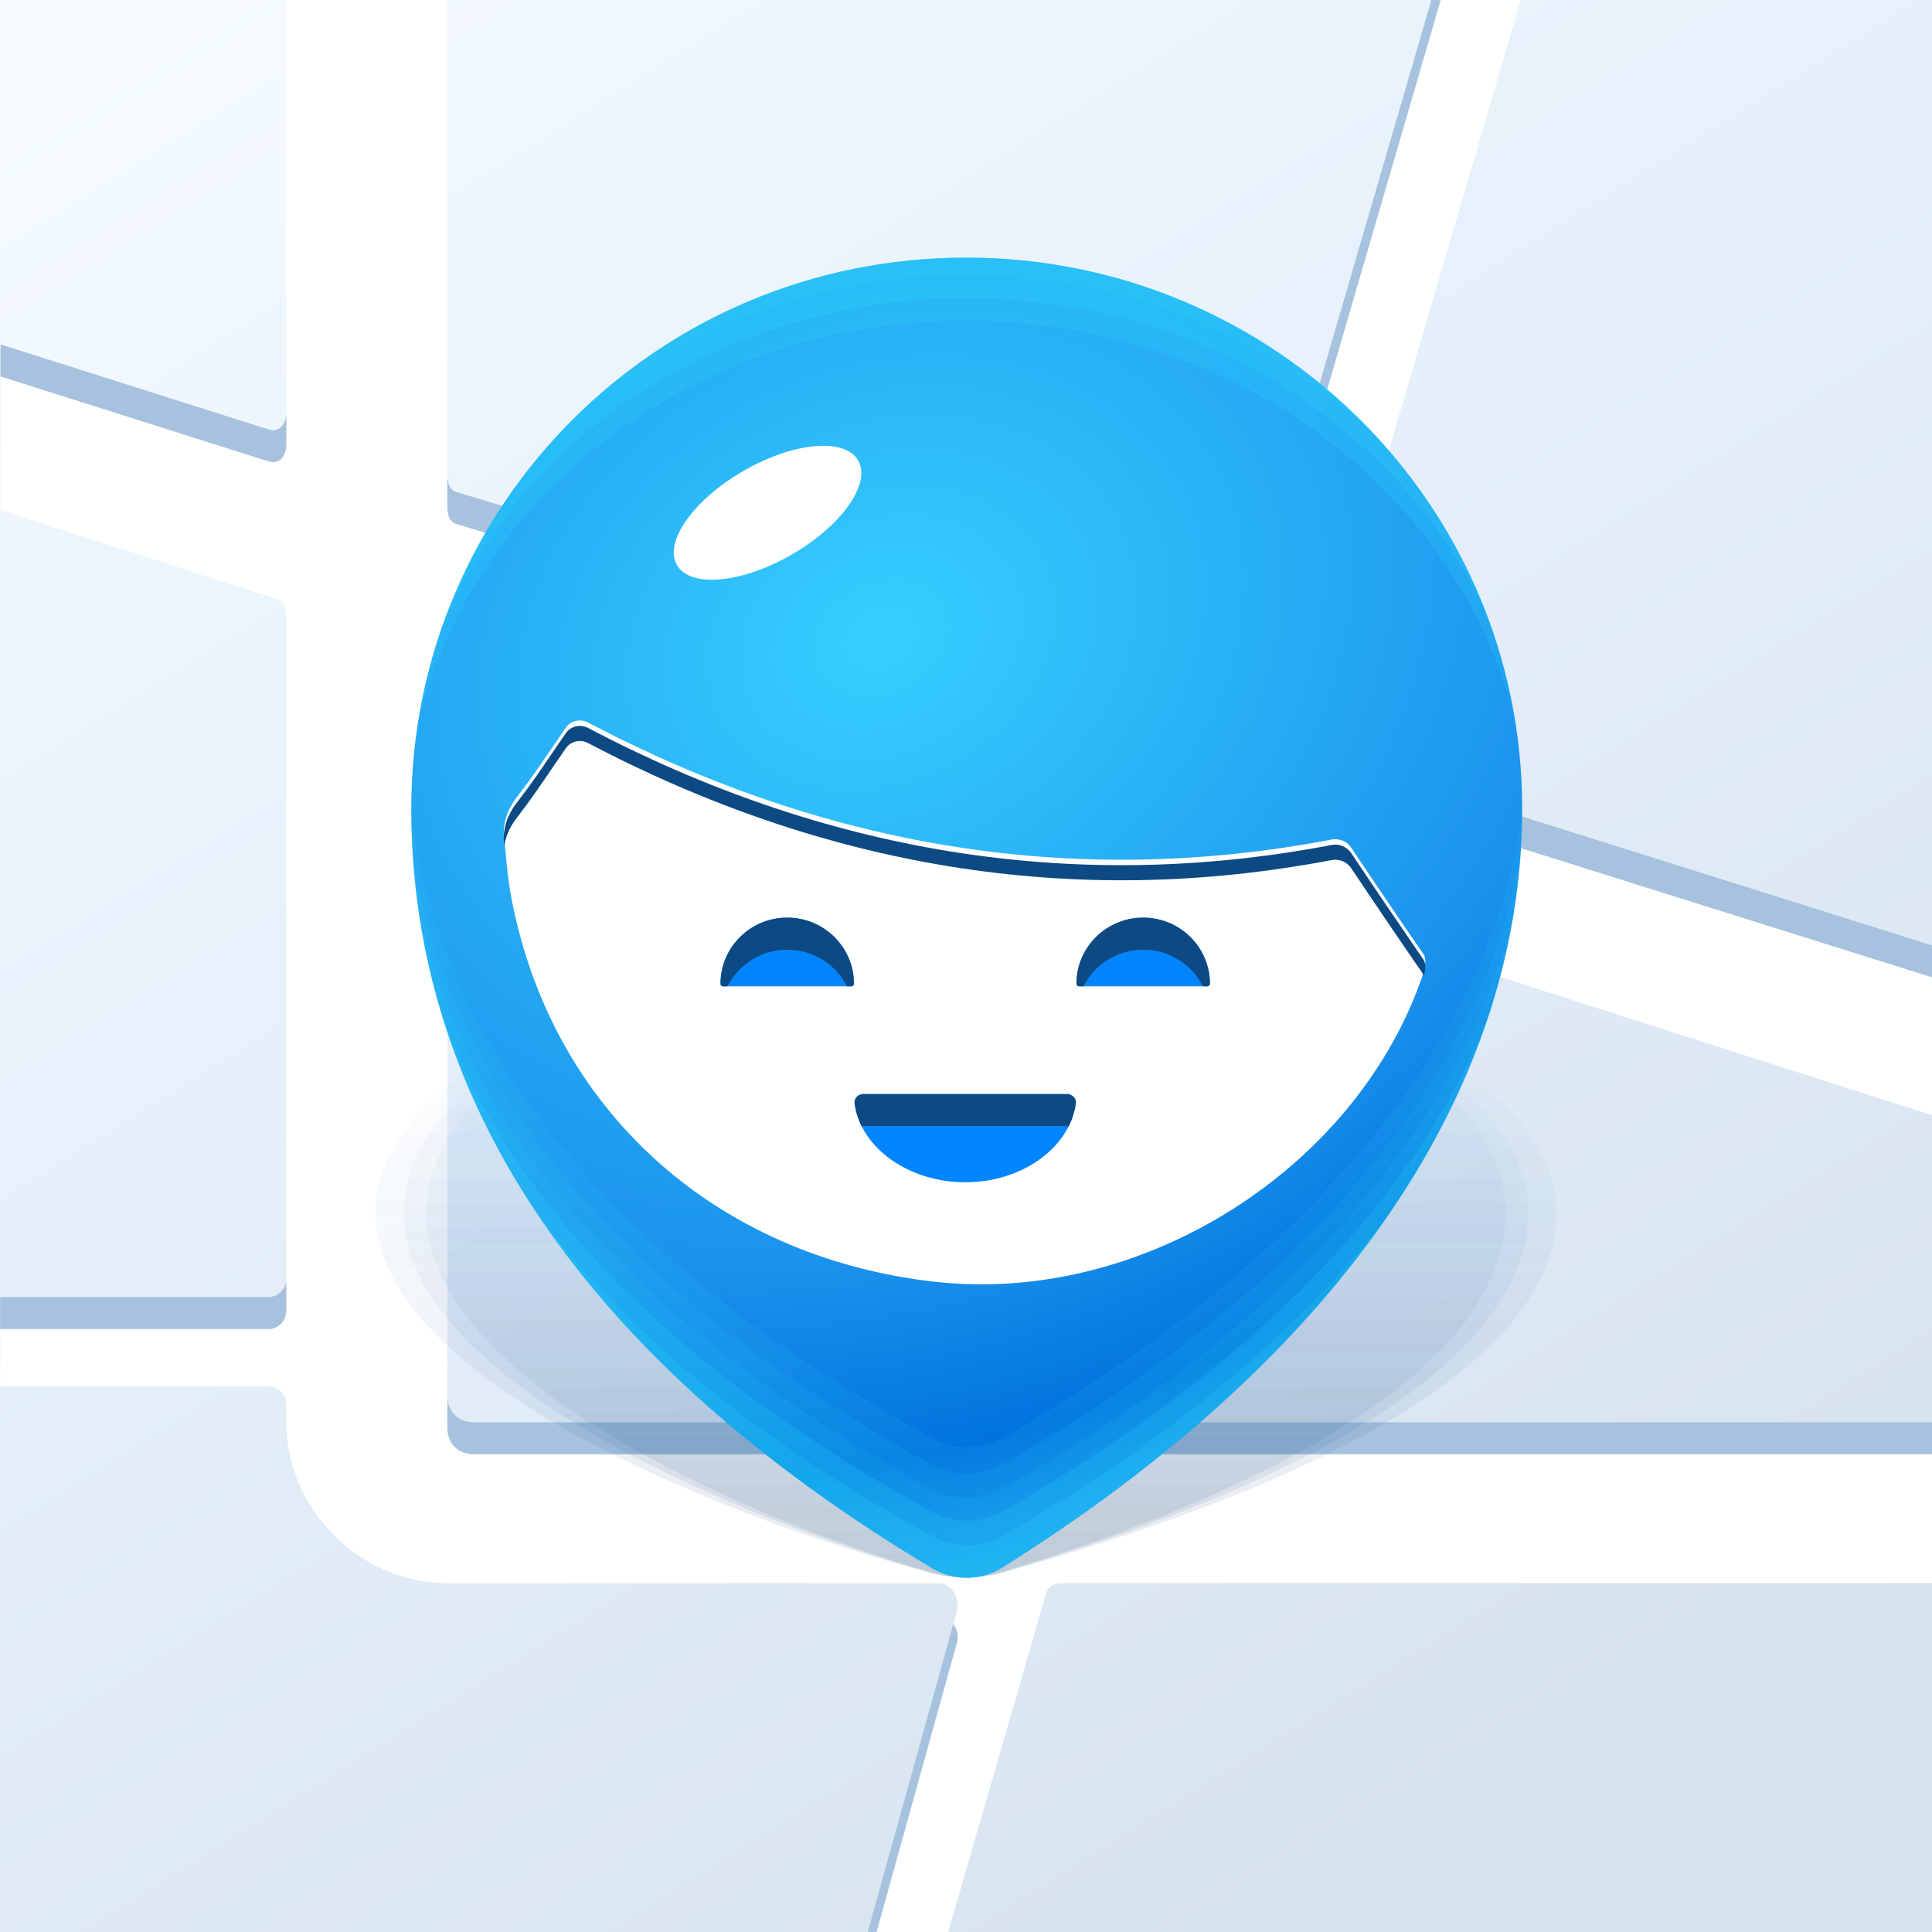 <svg width="32" height="32" viewBox="0 0 32 32" fill="none" xmlns="http://www.w3.org/2000/svg">
<g clip-path="url(#clip0_2578_106475)">
<rect width="32" height="32" fill="url(#paint0_linear_2578_106475)"/>
<path fill-rule="evenodd" clip-rule="evenodd" d="M32 26.222V23.556H18.667C18.473 23.556 18.317 23.445 18.371 23.259L20.593 15.259C20.639 15.103 20.882 14.914 21.038 14.963L32 18.471V15.657L21.778 12.444C21.625 12.397 21.584 12.301 21.63 12.148L25.622 -1.484L25.622 -1.484C25.128 -1.484 24.634 -1.472 24.14 -1.484L20.297 11.704C20.251 11.858 20.007 11.899 19.852 11.852L7.557 8.148C7.435 8.111 7.409 7.98 7.409 7.852V-1.484H4.742V6.815C4.745 7.013 4.636 7.171 4.446 7.111L0.008 5.704L0.002 8.444L4.594 9.926C4.716 9.964 4.742 10.095 4.742 10.222V21.185C4.742 21.346 4.607 21.482 4.446 21.482H0.002C0.002 21.671 0.002 21.867 0.001 22.062C-0 22.381 -0.001 22.695 0.002 22.963H4.446C4.607 22.963 4.742 23.099 4.742 23.259V23.556C4.742 25.02 5.981 26.222 7.409 26.222H15.556C15.751 26.222 15.907 26.481 15.853 26.667L14.371 32H15.705L17.334 26.37C17.37 26.246 17.501 26.222 17.631 26.222H32ZM16.89 23.407C16.854 23.532 16.723 23.556 16.593 23.556H7.853C7.589 23.556 7.409 23.382 7.409 23.111V11.259C7.409 11.064 7.518 10.905 7.705 10.963L19.112 14.37C19.264 14.417 19.453 14.662 19.408 14.815L16.89 23.407Z" fill="white"/>
<path d="M32 23.556V24.087H18.667C18.473 24.087 18.317 23.977 18.371 23.791L18.453 23.498C18.508 23.535 18.584 23.556 18.667 23.556H32Z" fill="#A6C2DE"/>
<path d="M32 16.188V15.657L21.778 12.444C21.751 12.436 21.728 12.426 21.708 12.415L21.63 12.679C21.584 12.832 21.625 12.928 21.778 12.976L32 16.188Z" fill="#A6C2DE"/>
<path d="M25.466 -0.953L25.622 -1.484L25.622 -1.484C25.457 -1.484 25.293 -1.483 25.128 -1.482C24.799 -1.479 24.469 -1.476 24.14 -1.484L20.297 11.704C20.251 11.858 20.007 11.899 19.852 11.852L7.557 8.148C7.435 8.111 7.409 7.98 7.409 7.852V8.383C7.409 8.511 7.435 8.642 7.557 8.679L19.852 12.383C20.007 12.43 20.251 12.39 20.297 12.235L24.14 -0.953C24.469 -0.945 24.799 -0.948 25.128 -0.95C25.241 -0.951 25.354 -0.952 25.466 -0.953Z" fill="#A6C2DE"/>
<path d="M7.409 -0.953V-1.484H4.742V-0.953H7.409Z" fill="#A6C2DE"/>
<path d="M4.742 6.83C4.74 7.021 4.631 7.169 4.446 7.111L0.008 5.704L0.002 8.444L0.003 8.445L0.008 6.235L4.446 7.642C4.636 7.702 4.745 7.544 4.742 7.346V6.83Z" fill="#A6C2DE"/>
<path d="M4.742 21.185C4.742 21.346 4.607 21.482 4.446 21.482H0.002C0.002 21.671 0.002 21.867 0.001 22.062C0 22.306 -0.001 22.547 0 22.766C0.001 22.709 0.001 22.651 0.001 22.594C0.002 22.399 0.002 22.202 0.002 22.013H4.446C4.607 22.013 4.742 21.877 4.742 21.716V21.185Z" fill="#A6C2DE"/>
<path d="M14.519 32L15.853 27.198C15.881 27.101 15.852 26.983 15.79 26.894L14.371 32H14.519Z" fill="#A6C2DE"/>
<path d="M16.593 23.556C16.723 23.556 16.854 23.532 16.89 23.407L19.331 15.08C19.393 15.167 19.431 15.268 19.408 15.346L16.89 23.939C16.854 24.063 16.723 24.087 16.593 24.087H7.853C7.589 24.087 7.409 23.913 7.409 23.642V23.111C7.409 23.382 7.589 23.556 7.853 23.556H16.593Z" fill="#A6C2DE"/>
<path d="M25.781 20.08C25.781 17.687 21.4 15.75 15.986 15.75C10.572 15.75 6.219 17.687 6.219 20.08C6.219 22.902 12.176 25.193 15.396 26.051C15.776 26.152 16.249 26.15 16.624 26.045C22.293 24.461 25.781 22.391 25.781 20.08Z" fill="url(#paint1_linear_2578_106475)"/>
<path d="M25.312 20.08C25.312 17.687 21.141 15.75 15.986 15.75C10.832 15.75 6.687 17.687 6.687 20.08C6.687 22.902 12.359 25.193 15.425 26.051C15.786 26.152 16.237 26.15 16.594 26.045C21.991 24.461 25.312 22.391 25.312 20.08Z" fill="url(#paint2_linear_2578_106475)"/>
<path d="M24.937 20.08C24.937 17.687 20.934 15.75 15.987 15.75C11.04 15.75 7.062 17.687 7.062 20.08C7.062 22.902 12.505 25.193 15.448 26.051C15.795 26.152 16.228 26.15 16.57 26.045C21.75 24.461 24.937 22.391 24.937 20.08Z" fill="url(#paint3_linear_2578_106475)"/>
<path d="M25.212 13.393C25.212 8.349 21.091 4.267 15.999 4.267C10.907 4.267 6.812 8.349 6.812 13.393C6.812 18.274 9.737 22.57 15.444 25.977C15.802 26.19 16.247 26.185 16.6 25.964C21.932 22.627 25.212 18.264 25.212 13.393Z" fill="url(#paint4_radial_2578_106475)"/>
<path fill-rule="evenodd" clip-rule="evenodd" d="M6.813 13.539C7.36 17.495 10.271 20.991 15.441 23.824C15.803 24.022 16.253 24.017 16.609 23.813C21.452 21.03 24.62 17.48 25.212 13.51C25.16 18.334 21.889 22.654 16.6 25.965C16.247 26.186 15.802 26.19 15.444 25.977C9.794 22.605 6.871 18.36 6.813 13.539Z" fill="#33EAFF" fill-opacity="0.08"/>
<path fill-rule="evenodd" clip-rule="evenodd" d="M6.836 14.147C7.436 18.034 10.338 21.47 15.441 24.262C15.802 24.459 16.253 24.454 16.609 24.25C21.392 21.506 24.541 18.015 25.189 14.11C24.884 18.692 21.669 22.791 16.6 25.964C16.247 26.185 15.801 26.19 15.444 25.977C10.033 22.747 7.123 18.717 6.836 14.147Z" fill="#33EAFF" fill-opacity="0.08"/>
<path fill-rule="evenodd" clip-rule="evenodd" d="M25.086 15.043C24.253 18.735 21.176 22.036 16.609 24.656C16.253 24.86 15.803 24.865 15.441 24.667C10.57 22.003 7.705 18.751 6.932 15.081C7.535 19.266 10.405 22.969 15.444 25.977C15.802 26.19 16.247 26.185 16.6 25.964C21.322 23.008 24.436 19.248 25.086 15.043ZM15.999 4.267C18.71 4.267 21.145 5.423 22.83 7.266C21.13 5.603 18.701 4.562 16.002 4.562C13.274 4.562 10.828 5.626 9.133 7.321C10.813 5.446 13.262 4.267 15.999 4.267Z" fill="#33EAFF" fill-opacity="0.08"/>
<path fill-rule="evenodd" clip-rule="evenodd" d="M24.669 16.787C23.459 19.927 20.604 22.739 16.609 25.031C16.253 25.235 15.802 25.24 15.441 25.042C11.172 22.707 8.443 19.92 7.314 16.795C8.373 20.281 11.104 23.386 15.444 25.977C15.802 26.19 16.247 26.185 16.6 25.964C20.659 23.423 23.53 20.288 24.669 16.787ZM15.999 4.267C19.989 4.267 23.382 6.772 24.665 10.283C23.302 7.151 19.939 4.938 16.002 4.938C12.03 4.938 8.658 7.19 7.327 10.367C8.579 6.812 11.978 4.267 15.999 4.267Z" fill="#33EAFF" fill-opacity="0.15"/>
<path fill-rule="evenodd" clip-rule="evenodd" d="M23.012 20.1C21.509 22.079 19.322 23.879 16.609 25.437C16.253 25.642 15.803 25.646 15.442 25.448C12.524 23.851 10.327 22.041 8.867 20.057C10.311 22.238 12.51 24.225 15.444 25.977C15.802 26.19 16.247 26.185 16.6 25.964C19.33 24.255 21.523 22.277 23.012 20.1ZM16 4.267C20.608 4.267 24.421 7.61 25.104 11.984C24.2 8.168 20.471 5.312 16.003 5.312C11.506 5.312 7.779 8.204 6.91 12.055C7.559 7.646 11.366 4.267 16 4.267Z" fill="#33EAFF" fill-opacity="0.15"/>
<ellipse cx="12.713" cy="8.493" rx="1.733" ry="0.8" transform="rotate(-30 12.713 8.493)" fill="white"/>
<path fill-rule="evenodd" clip-rule="evenodd" d="M22.053 13.906C22.18 13.881 22.31 13.934 22.381 14.041C22.785 14.646 23.17 15.213 23.577 15.803C23.63 15.88 23.604 16.009 23.577 16.113C22.5 19.343 18.925 21.617 15.482 21.23C11.829 20.816 9.122 18.361 8.465 14.846C8.416 14.584 8.39 14.299 8.366 14.033C8.364 14.011 8.362 13.989 8.36 13.968C8.307 13.683 8.386 13.425 8.57 13.192C8.78 12.922 8.97 12.642 9.159 12.364C9.23 12.26 9.3 12.156 9.371 12.054C9.453 11.936 9.611 11.9 9.739 11.967C13.631 14.013 17.744 14.729 22.053 13.906Z" fill="white"/>
<g filter="url(#filter0_i_2578_106475)">
<path d="M22.381 14.041C22.31 13.934 22.18 13.881 22.053 13.906C17.744 14.729 13.631 14.013 9.739 11.967C9.611 11.9 9.453 11.936 9.371 12.054C9.3 12.156 9.23 12.26 9.159 12.364C8.97 12.642 8.78 12.922 8.57 13.192C8.396 13.413 8.316 13.656 8.352 13.923C8.377 13.752 8.452 13.592 8.57 13.442C8.78 13.172 8.97 12.892 9.159 12.614C9.23 12.51 9.3 12.406 9.371 12.304C9.453 12.186 9.611 12.15 9.739 12.217C13.631 14.263 17.744 14.979 22.053 14.156C22.18 14.131 22.31 14.184 22.381 14.291C22.785 14.896 23.17 15.463 23.577 16.052C23.581 16.058 23.585 16.064 23.588 16.07C23.609 15.976 23.623 15.87 23.577 15.803C23.17 15.213 22.785 14.646 22.381 14.041Z" fill="#0D4A83"/>
</g>
<path fill-rule="evenodd" clip-rule="evenodd" d="M11.934 16.295C11.934 16.318 11.953 16.336 11.976 16.336H14.102C14.125 16.336 14.144 16.318 14.144 16.295C14.144 15.69 13.649 15.199 13.039 15.199C12.428 15.199 11.934 15.69 11.934 16.295ZM17.829 16.295C17.829 16.318 17.848 16.336 17.872 16.336H19.998C20.021 16.336 20.04 16.318 20.04 16.295C20.04 15.69 19.545 15.199 18.935 15.199C18.324 15.199 17.829 15.69 17.829 16.295ZM14.155 18.278C14.143 18.192 14.215 18.121 14.303 18.121H17.671C17.759 18.121 17.83 18.192 17.819 18.278C17.719 18.998 16.945 19.582 15.987 19.582C15.055 19.582 14.255 19.017 14.155 18.278Z" fill="#0085FF"/>
<path d="M11.976 16.336C11.953 16.336 11.934 16.318 11.934 16.295C11.934 15.69 12.428 15.199 13.039 15.199C13.649 15.199 14.144 15.69 14.144 16.295C14.144 16.318 14.125 16.336 14.102 16.336H14.028C13.847 15.977 13.472 15.73 13.039 15.73C12.606 15.73 12.231 15.977 12.05 16.336H11.976Z" fill="#0D4A83"/>
<path d="M17.872 16.336C17.848 16.336 17.829 16.318 17.829 16.295C17.829 15.69 18.324 15.199 18.935 15.199C19.545 15.199 20.04 15.69 20.04 16.295C20.04 16.318 20.021 16.336 19.998 16.336H19.924C19.742 15.977 19.367 15.73 18.935 15.73C18.502 15.73 18.127 15.977 17.946 16.336H17.872Z" fill="#0D4A83"/>
<path d="M14.303 18.121C14.215 18.121 14.143 18.192 14.155 18.278C14.173 18.41 14.213 18.536 14.273 18.655C14.282 18.653 14.292 18.652 14.303 18.652H17.671C17.681 18.652 17.691 18.653 17.7 18.655C17.76 18.535 17.8 18.409 17.819 18.278C17.83 18.192 17.759 18.121 17.671 18.121H14.303Z" fill="#0D4A83"/>
</g>
<defs>
<filter id="filter0_i_2578_106475" x="8.344" y="11.934" width="15.264" height="4.137" filterUnits="userSpaceOnUse" color-interpolation-filters="sRGB">
<feFlood flood-opacity="0" result="BackgroundImageFix"/>
<feBlend mode="normal" in="SourceGraphic" in2="BackgroundImageFix" result="shape"/>
<feColorMatrix in="SourceAlpha" type="matrix" values="0 0 0 0 0 0 0 0 0 0 0 0 0 0 0 0 0 0 127 0" result="hardAlpha"/>
<feOffset dy="0.09"/>
<feComposite in2="hardAlpha" operator="arithmetic" k2="-1" k3="1"/>
<feColorMatrix type="matrix" values="0 0 0 0 0.051 0 0 0 0 0.291 0 0 0 0 0.512 0 0 0 1 0"/>
<feBlend mode="normal" in2="shape" result="effect1_innerShadow_2578_106475"/>
</filter>
<linearGradient id="paint0_linear_2578_106475" x1="3.38" y1="7.06361e-07" x2="23.393" y2="32" gradientUnits="userSpaceOnUse">
<stop stop-color="#F4FAFF"/>
<stop offset="0.461" stop-color="#E4EFFA"/>
<stop offset="1" stop-color="#D6E2ED"/>
</linearGradient>
<linearGradient id="paint1_linear_2578_106475" x1="10.897" y1="26.125" x2="10.897" y2="16.244" gradientUnits="userSpaceOnUse">
<stop stop-color="#0F396A" stop-opacity="0.1"/>
<stop offset="1" stop-color="#0761CB" stop-opacity="0"/>
</linearGradient>
<linearGradient id="paint2_linear_2578_106475" x1="11.141" y1="26.125" x2="11.141" y2="16.244" gradientUnits="userSpaceOnUse">
<stop stop-color="#0F396A" stop-opacity="0.1"/>
<stop offset="1" stop-color="#0761CB" stop-opacity="0"/>
</linearGradient>
<linearGradient id="paint3_linear_2578_106475" x1="11.337" y1="26.125" x2="11.337" y2="16.244" gradientUnits="userSpaceOnUse">
<stop stop-color="#0F396A" stop-opacity="0.1"/>
<stop offset="1" stop-color="#0761CB" stop-opacity="0"/>
</linearGradient>
<radialGradient id="paint4_radial_2578_106475" cx="0" cy="0" r="1" gradientUnits="userSpaceOnUse" gradientTransform="translate(14.562 10.61) rotate(64.414) scale(18.814 23.404)">
<stop stop-color="#36CFFF"/>
<stop offset="0.525" stop-color="#1A92EC"/>
<stop offset="0.695" stop-color="#0073DD"/>
<stop offset="1" stop-color="#39B8FF"/>
</radialGradient>
<clipPath id="clip0_2578_106475">
<rect width="32" height="32" fill="white"/>
</clipPath>
</defs>
</svg>
